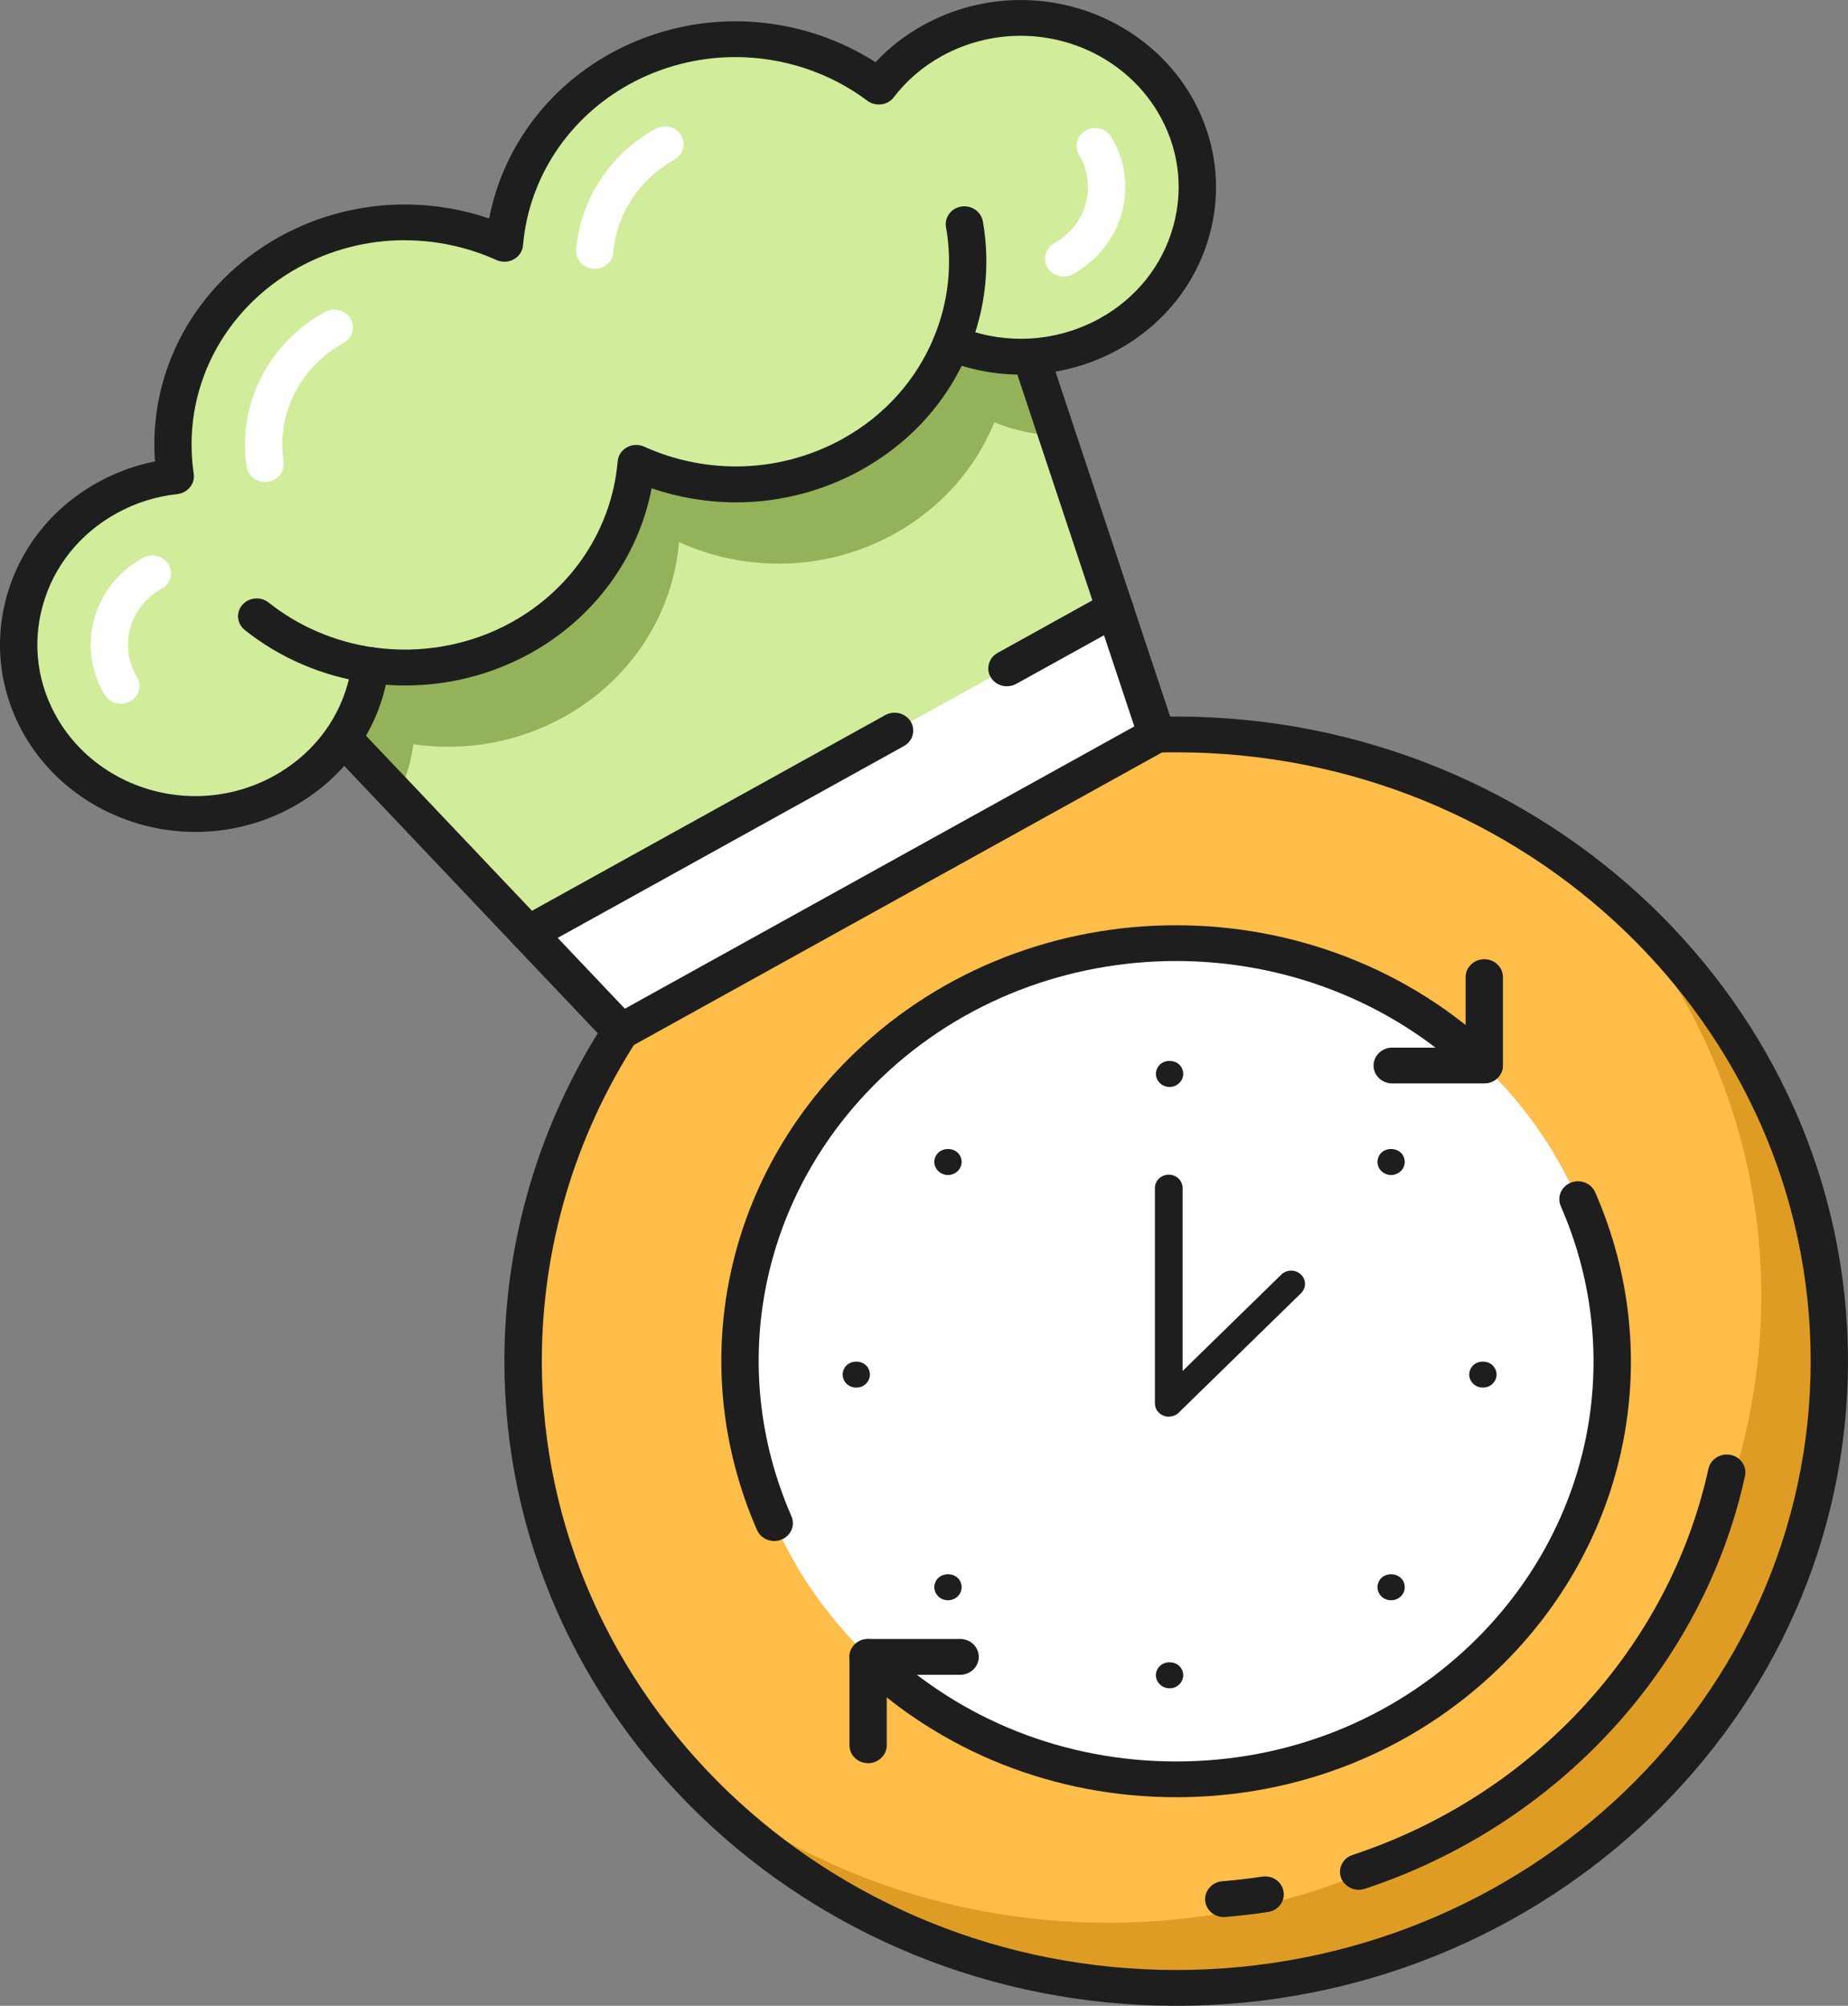 <?xml version="1.0" encoding="UTF-8"?> <svg xmlns="http://www.w3.org/2000/svg" width="47" height="51" viewBox="0 0 47 51" fill="none"><rect x="0" y="0" width="47" height="51" fill="#808080" stroke="none"/><path d="M46.526 34.61C46.526 43.411 39.089 50.546 29.915 50.546C20.742 50.546 13.305 43.411 13.305 34.61C13.305 25.809 20.742 18.674 29.915 18.674C39.089 18.674 46.526 25.809 46.526 34.61Z" fill="#FFBD49"></path><path d="M40.763 22.543C43.275 25.336 44.795 28.972 44.795 32.951C44.795 41.752 37.358 48.887 28.185 48.887C24.038 48.887 20.247 47.43 17.338 45.018C20.384 48.403 24.888 50.546 29.916 50.546C39.09 50.546 46.527 43.411 46.527 34.611C46.527 29.788 44.293 25.466 40.765 22.543H40.763Z" fill="#DF9C25"></path><path d="M40.983 34.61C40.983 40.475 36.027 45.23 29.913 45.23C23.8 45.23 18.842 40.475 18.842 34.61C18.842 28.745 23.798 23.99 29.913 23.99C36.029 23.99 40.983 28.745 40.983 34.61Z" fill="white"></path><path d="M29.745 27.637C29.654 27.637 29.564 27.601 29.5 27.538C29.435 27.477 29.398 27.39 29.398 27.303C29.398 27.217 29.435 27.13 29.5 27.068C29.629 26.944 29.861 26.944 29.991 27.068C30.056 27.129 30.093 27.216 30.093 27.303C30.093 27.391 30.056 27.477 29.991 27.538C29.927 27.601 29.838 27.637 29.746 27.637H29.745Z" fill="#1E1E1E"></path><path d="M24.109 29.876C24.018 29.876 23.929 29.839 23.865 29.778C23.801 29.716 23.762 29.63 23.762 29.543C23.762 29.456 23.801 29.369 23.865 29.307C23.994 29.184 24.226 29.184 24.356 29.307C24.42 29.369 24.457 29.455 24.457 29.543C24.457 29.631 24.419 29.716 24.356 29.778C24.29 29.839 24.201 29.876 24.11 29.876H24.109Z" fill="#1E1E1E"></path><path d="M21.778 35.281C21.685 35.281 21.595 35.248 21.532 35.184C21.468 35.122 21.432 35.036 21.432 34.949C21.432 34.862 21.468 34.775 21.532 34.713C21.663 34.59 21.895 34.59 22.023 34.713C22.088 34.776 22.124 34.861 22.124 34.949C22.124 35.037 22.087 35.122 22.023 35.184C21.959 35.248 21.869 35.281 21.778 35.281Z" fill="#1E1E1E"></path><path d="M37.714 35.281C37.622 35.281 37.533 35.248 37.468 35.184C37.404 35.122 37.367 35.036 37.367 34.949C37.367 34.862 37.405 34.776 37.468 34.713C37.597 34.59 37.83 34.59 37.959 34.713C38.023 34.776 38.062 34.861 38.062 34.949C38.062 35.037 38.023 35.122 37.959 35.184C37.895 35.248 37.805 35.281 37.715 35.281H37.714Z" fill="#1E1E1E"></path><path d="M24.109 40.688C24.018 40.688 23.929 40.653 23.865 40.591C23.801 40.529 23.762 40.442 23.762 40.355C23.762 40.269 23.801 40.182 23.865 40.119C23.995 39.997 24.226 39.997 24.356 40.119C24.42 40.182 24.457 40.267 24.457 40.355C24.457 40.443 24.419 40.529 24.356 40.591C24.29 40.653 24.201 40.688 24.11 40.688H24.109Z" fill="#1E1E1E"></path><path d="M29.745 42.927C29.653 42.927 29.564 42.891 29.5 42.828C29.435 42.767 29.398 42.681 29.398 42.593C29.398 42.505 29.435 42.421 29.5 42.359C29.628 42.235 29.861 42.235 29.991 42.359C30.056 42.421 30.093 42.507 30.093 42.593C30.093 42.68 30.056 42.767 29.991 42.828C29.927 42.891 29.838 42.927 29.746 42.927H29.745Z" fill="#1E1E1E"></path><path d="M35.38 40.688C35.288 40.688 35.199 40.653 35.134 40.592C35.07 40.529 35.033 40.444 35.033 40.356C35.033 40.268 35.071 40.182 35.134 40.12C35.264 39.997 35.496 39.996 35.625 40.12C35.691 40.182 35.727 40.268 35.727 40.356C35.727 40.444 35.691 40.529 35.625 40.592C35.56 40.653 35.471 40.688 35.381 40.688H35.38Z" fill="#1E1E1E"></path><path d="M35.38 29.876C35.288 29.876 35.199 29.839 35.134 29.778C35.07 29.716 35.033 29.63 35.033 29.543C35.033 29.456 35.071 29.369 35.134 29.307C35.264 29.184 35.496 29.184 35.625 29.307C35.691 29.369 35.727 29.456 35.727 29.543C35.727 29.63 35.691 29.716 35.625 29.778C35.559 29.839 35.47 29.876 35.38 29.876Z" fill="#1E1E1E"></path><path d="M29.725 36.02C29.681 36.02 29.635 36.013 29.592 35.995C29.459 35.943 29.373 35.82 29.373 35.683V30.205C29.373 30.018 29.531 29.867 29.725 29.867C29.92 29.867 30.077 30.018 30.077 30.205V34.859L32.587 32.408C32.723 32.275 32.946 32.273 33.084 32.403C33.223 32.534 33.225 32.747 33.09 32.88L29.977 35.919C29.91 35.984 29.818 36.019 29.725 36.019V36.02Z" fill="#1E1E1E"></path><path d="M16.178 11.768C17.871 12.536 19.914 12.523 21.658 11.557C22.863 10.889 23.727 9.876 24.198 8.723C25.452 9.235 26.931 9.194 28.201 8.491C30.35 7.302 31.085 4.667 29.846 2.608C28.606 0.547 25.86 -0.158 23.713 1.031C23.161 1.337 22.705 1.738 22.347 2.2C20.509 0.817 17.905 0.564 15.757 1.753C14.013 2.718 12.979 4.409 12.827 6.199C11.135 5.43 9.091 5.445 7.348 6.411C5.2 7.6 4.128 9.891 4.456 12.111C3.861 12.175 3.269 12.355 2.719 12.661C0.571 13.85 -0.165 16.485 1.075 18.544C2.314 20.605 5.061 21.311 7.207 20.12C8.477 19.416 9.254 18.207 9.419 16.909C10.694 17.093 12.042 16.881 13.247 16.215C14.99 15.25 16.024 13.559 16.177 11.769L16.178 11.768Z" fill="#D1EC9B"></path><path d="M29.419 18.684L15.8 26.227L8.715 18.758C9.097 18.202 9.337 17.567 9.419 16.911C10.695 17.097 12.043 16.884 13.248 16.218C14.991 15.253 16.025 13.56 16.178 11.773C17.87 12.539 19.913 12.526 21.657 11.56C22.86 10.894 23.726 9.88 24.198 8.727C24.832 8.985 25.524 9.102 26.219 9.064L29.418 18.684H29.419Z" fill="#D1EC9B"></path><path d="M26.223 9.062C25.528 9.1 24.836 8.983 24.201 8.725C23.73 9.878 22.866 10.892 21.661 11.559C19.917 12.524 17.874 12.537 16.181 11.771C16.029 13.559 14.995 15.251 13.252 16.216C12.046 16.884 10.699 17.095 9.423 16.909C9.339 17.565 9.101 18.2 8.719 18.756L10.118 20.231C10.32 19.818 10.452 19.376 10.512 18.924C11.787 19.108 13.135 18.897 14.34 18.23C16.084 17.264 17.117 15.573 17.27 13.784C18.962 14.552 21.004 14.539 22.749 13.572C23.953 12.904 24.819 11.891 25.29 10.738C25.797 10.945 26.341 11.06 26.895 11.078L26.224 9.06L26.223 9.062Z" fill="#94B259"></path><path d="M28.353 15.473L13.438 23.734L15.8 26.224L29.419 18.68L28.353 15.473Z" fill="white"></path><path d="M19.693 39.183C19.508 39.183 19.331 39.078 19.254 38.904C17.428 34.731 18.404 29.968 21.74 26.767C26.245 22.445 33.576 22.445 38.083 26.767C38.268 26.945 38.268 27.233 38.083 27.41C37.898 27.588 37.598 27.588 37.411 27.41C33.276 23.443 26.547 23.443 22.41 27.41C19.35 30.348 18.453 34.719 20.128 38.55C20.23 38.782 20.116 39.048 19.875 39.145C19.816 39.17 19.753 39.182 19.693 39.182V39.183Z" fill="#1E1E1E"></path><path d="M37.75 27.547H35.407C35.145 27.547 34.934 27.343 34.934 27.093C34.934 26.843 35.146 26.637 35.407 26.637H37.275V24.844C37.275 24.593 37.488 24.389 37.75 24.389C38.013 24.389 38.224 24.593 38.224 24.844V27.091C38.224 27.343 38.013 27.545 37.75 27.545V27.547Z" fill="#1E1E1E"></path><path d="M29.913 45.696C26.827 45.696 23.925 44.544 21.742 42.45C21.557 42.272 21.557 41.984 21.742 41.807C21.927 41.629 22.228 41.629 22.413 41.807C24.417 43.728 27.079 44.787 29.913 44.787C32.747 44.787 35.41 43.728 37.414 41.807C40.475 38.869 41.37 34.497 39.695 30.667C39.594 30.435 39.707 30.168 39.949 30.071C40.191 29.973 40.47 30.083 40.57 30.315C42.396 34.487 41.42 39.251 38.086 42.45C35.901 44.544 33.001 45.696 29.915 45.696H29.913Z" fill="#1E1E1E"></path><path d="M22.077 44.83C21.814 44.83 21.604 44.626 21.604 44.374V42.127C21.604 41.876 21.816 41.672 22.077 41.672H24.42C24.683 41.672 24.893 41.876 24.893 42.127C24.893 42.379 24.681 42.583 24.42 42.583H22.552V44.376C22.552 44.627 22.339 44.831 22.077 44.831V44.83Z" fill="#1E1E1E"></path><path d="M29.914 51C20.493 51 12.828 43.648 12.828 34.609C12.828 31.549 13.713 28.564 15.388 25.977C15.527 25.763 15.818 25.697 16.041 25.831C16.264 25.962 16.331 26.244 16.194 26.457C14.614 28.9 13.78 31.719 13.78 34.609C13.78 43.145 21.018 50.089 29.915 50.089C38.813 50.089 46.051 43.145 46.051 34.609C46.051 26.072 38.813 19.128 29.915 19.128C29.756 19.128 29.595 19.13 29.435 19.135C29.177 19.142 28.955 18.944 28.947 18.692C28.938 18.441 29.146 18.232 29.408 18.225C29.576 18.22 29.744 18.219 29.915 18.219C39.336 18.219 46.999 25.571 46.999 34.609C46.999 43.647 39.336 51 29.915 51H29.914Z" fill="#1E1E1E"></path><path d="M31.124 48.743C30.878 48.743 30.673 48.563 30.652 48.325C30.63 48.075 30.824 47.855 31.084 47.833C31.424 47.805 31.767 47.766 32.102 47.715C32.361 47.675 32.603 47.845 32.644 48.093C32.687 48.341 32.511 48.575 32.25 48.614C31.892 48.669 31.525 48.711 31.163 48.741C31.151 48.741 31.137 48.743 31.124 48.743Z" fill="#1E1E1E"></path><path d="M34.555 48.05C34.358 48.05 34.175 47.931 34.106 47.742C34.02 47.504 34.153 47.245 34.401 47.163C38.987 45.65 42.455 41.887 43.451 37.344C43.506 37.099 43.758 36.941 44.014 36.992C44.269 37.043 44.434 37.285 44.38 37.532C43.316 42.387 39.609 46.408 34.71 48.025C34.658 48.041 34.607 48.05 34.555 48.05Z" fill="#1E1E1E"></path><path d="M9.422 17.366C9.398 17.366 9.374 17.364 9.35 17.361C8.2 17.193 7.12 16.731 6.227 16.02C6.024 15.859 5.997 15.573 6.163 15.379C6.331 15.187 6.63 15.159 6.832 15.32C7.591 15.924 8.51 16.318 9.491 16.461C9.752 16.499 9.93 16.731 9.889 16.979C9.854 17.205 9.652 17.368 9.421 17.368L9.422 17.366Z" fill="#1E1E1E"></path><path d="M15.8 26.678C15.669 26.678 15.541 26.628 15.448 26.53L8.505 19.21C8.328 19.024 8.342 18.736 8.536 18.567C8.729 18.397 9.029 18.41 9.206 18.598L15.892 25.647L28.849 18.47L25.829 9.389C25.748 9.149 25.887 8.894 26.136 8.818C26.386 8.743 26.651 8.874 26.732 9.113L29.868 18.542C29.936 18.746 29.847 18.968 29.655 19.075L16.036 26.618C15.961 26.659 15.88 26.678 15.8 26.678Z" fill="#1E1E1E"></path><path d="M3.072 17.894C2.91 17.894 2.75 17.813 2.663 17.667C1.929 16.448 2.366 14.884 3.636 14.182C3.863 14.057 4.152 14.131 4.284 14.348C4.415 14.565 4.338 14.843 4.11 14.97C3.294 15.422 3.012 16.429 3.484 17.212C3.614 17.429 3.537 17.708 3.311 17.833C3.235 17.874 3.155 17.894 3.074 17.894H3.072Z" fill="white"></path><path d="M6.74 12.256C6.507 12.256 6.304 12.091 6.272 11.864C6.037 10.276 6.82 8.733 8.265 7.932C8.493 7.807 8.782 7.881 8.914 8.098C9.046 8.317 8.967 8.595 8.74 8.72C7.631 9.333 7.031 10.519 7.211 11.736C7.249 11.986 7.069 12.215 6.808 12.251C6.786 12.254 6.764 12.256 6.741 12.256H6.74Z" fill="white"></path><path d="M24.202 9.178C24.144 9.178 24.087 9.168 24.029 9.147C23.784 9.055 23.664 8.792 23.76 8.557C24.123 7.67 24.226 6.71 24.06 5.777C24.015 5.529 24.19 5.293 24.447 5.252C24.706 5.211 24.949 5.377 24.996 5.624C25.191 6.719 25.069 7.849 24.644 8.889C24.57 9.068 24.392 9.178 24.204 9.178H24.202Z" fill="#1E1E1E"></path><path d="M15.127 6.835C15.114 6.835 15.101 6.835 15.088 6.833C14.827 6.813 14.632 6.593 14.654 6.343C14.762 5.061 15.518 3.913 16.675 3.274C16.903 3.149 17.193 3.223 17.323 3.44C17.455 3.657 17.377 3.936 17.15 4.061C16.262 4.553 15.683 5.433 15.599 6.417C15.58 6.655 15.371 6.835 15.127 6.835Z" fill="white"></path><path d="M27.053 7.03C26.888 7.03 26.73 6.95 26.641 6.803C26.511 6.586 26.588 6.307 26.816 6.182C27.634 5.729 27.913 4.723 27.444 3.938C27.312 3.72 27.389 3.442 27.617 3.317C27.845 3.192 28.135 3.266 28.265 3.484C28.999 4.703 28.561 6.267 27.291 6.97C27.216 7.011 27.135 7.03 27.055 7.03H27.053Z" fill="white"></path><path d="M4.97 21.153C3.2 21.153 1.551 20.24 0.666 18.771C0.005 17.669 -0.172 16.387 0.171 15.158C0.514 13.929 1.335 12.903 2.484 12.267C2.94 12.013 3.43 11.834 3.941 11.732C3.771 9.406 4.982 7.197 7.113 6.018C8.081 5.482 9.18 5.199 10.293 5.199C11.021 5.199 11.752 5.321 12.441 5.556C12.777 3.801 13.896 2.262 15.522 1.362C16.49 0.826 17.591 0.541 18.702 0.541C19.97 0.541 21.218 0.908 22.268 1.582C22.614 1.209 23.022 0.893 23.48 0.64C24.234 0.222 25.091 0 25.957 0C27.728 0 29.375 0.913 30.26 2.382C30.922 3.484 31.099 4.766 30.756 5.995C30.413 7.224 29.591 8.25 28.443 8.887C27.69 9.304 26.833 9.525 25.967 9.525C25.451 9.525 24.947 9.449 24.459 9.301C23.905 10.416 23.027 11.327 21.899 11.952C20.93 12.489 19.831 12.773 18.719 12.773C17.99 12.773 17.26 12.65 16.573 12.416C16.236 14.171 15.115 15.711 13.49 16.61C12.521 17.146 11.422 17.429 10.31 17.429C10.145 17.429 9.981 17.423 9.814 17.411C9.518 18.721 8.674 19.836 7.449 20.515C6.694 20.933 5.837 21.153 4.971 21.153H4.97ZM10.291 6.107C9.345 6.107 8.41 6.349 7.586 6.804C5.657 7.873 4.613 9.929 4.927 12.046C4.946 12.168 4.911 12.291 4.832 12.388C4.754 12.485 4.637 12.548 4.51 12.563C3.961 12.622 3.439 12.788 2.959 13.054C2.029 13.569 1.364 14.4 1.088 15.393C0.81 16.387 0.953 17.424 1.489 18.316C2.204 19.505 3.538 20.242 4.97 20.242C5.669 20.242 6.363 20.063 6.972 19.725C8.074 19.115 8.796 18.067 8.95 16.854C8.966 16.732 9.033 16.622 9.136 16.546C9.237 16.472 9.365 16.439 9.492 16.459C10.699 16.635 11.954 16.408 13.013 15.821C14.556 14.967 15.563 13.438 15.709 11.732C15.72 11.582 15.81 11.449 15.943 11.375C16.079 11.299 16.243 11.294 16.384 11.357C17.109 11.686 17.917 11.86 18.717 11.86C19.663 11.86 20.598 11.618 21.422 11.163C22.497 10.568 23.305 9.666 23.761 8.558C23.807 8.442 23.9 8.352 24.018 8.304C24.136 8.257 24.268 8.257 24.387 8.304C24.889 8.508 25.419 8.614 25.966 8.614C26.665 8.614 27.358 8.434 27.968 8.097C28.897 7.584 29.562 6.752 29.838 5.758C30.116 4.765 29.974 3.727 29.437 2.836C28.721 1.646 27.389 0.91 25.955 0.91C25.256 0.91 24.563 1.089 23.953 1.426C23.471 1.692 23.06 2.044 22.732 2.472C22.657 2.571 22.542 2.637 22.415 2.653C22.287 2.669 22.16 2.637 22.058 2.561C21.107 1.845 19.916 1.451 18.702 1.451C17.755 1.451 16.821 1.692 15.996 2.148C14.454 3.002 13.447 4.531 13.302 6.237C13.29 6.387 13.2 6.52 13.067 6.594C12.931 6.669 12.767 6.674 12.626 6.612C11.901 6.283 11.093 6.109 10.293 6.109L10.291 6.107Z" fill="#1E1E1E"></path><path d="M13.438 24.19C13.275 24.19 13.115 24.108 13.026 23.963C12.896 23.746 12.973 23.466 13.199 23.341L22.514 18.182C22.742 18.057 23.031 18.131 23.163 18.348C23.294 18.565 23.216 18.845 22.988 18.97L13.674 24.129C13.599 24.17 13.518 24.19 13.438 24.19Z" fill="#1E1E1E"></path><path d="M25.61 17.45C25.445 17.45 25.285 17.368 25.198 17.222C25.068 17.005 25.145 16.725 25.373 16.6L28.116 15.08C28.344 14.955 28.634 15.029 28.764 15.246C28.894 15.463 28.817 15.743 28.591 15.868L25.846 17.388C25.772 17.429 25.69 17.449 25.611 17.449L25.61 17.45Z" fill="#1E1E1E"></path></svg> 